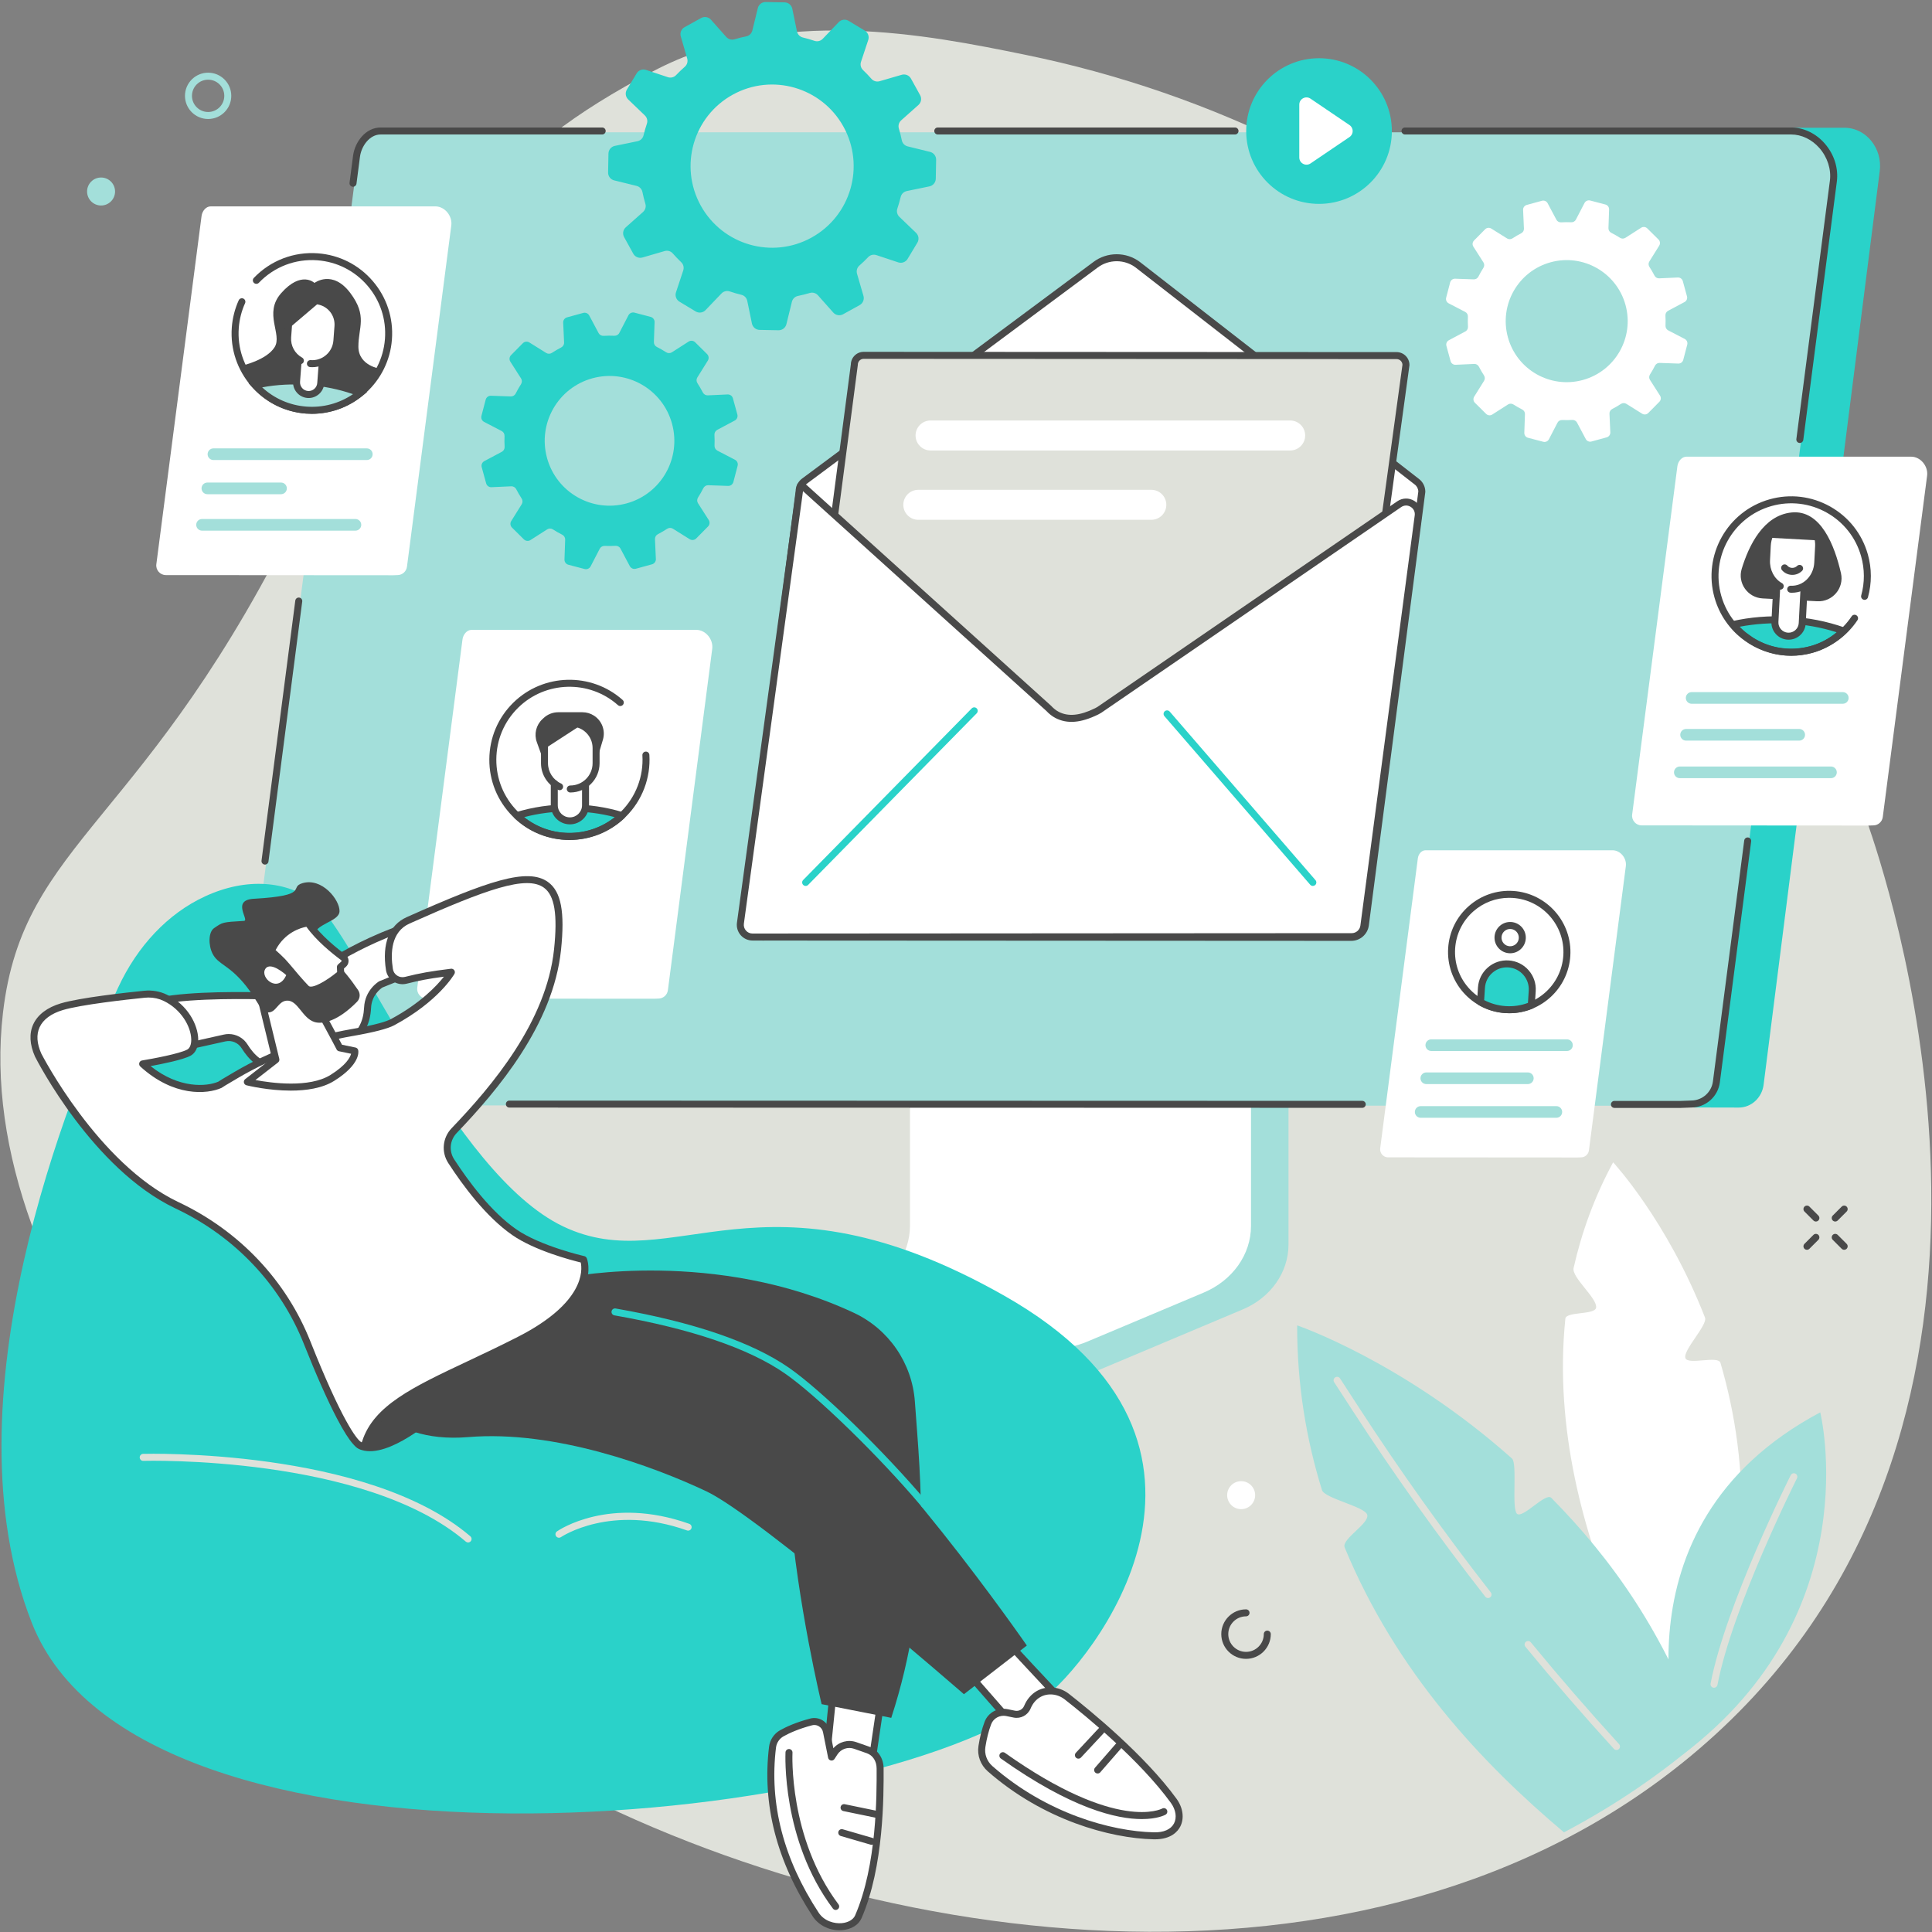 <?xml version="1.0" encoding="UTF-8"?>
<svg width="829px" height="829px" viewBox="0 0 829 829" version="1.1" xmlns="http://www.w3.org/2000/svg" xmlns:xlink="http://www.w3.org/1999/xlink">
    <rect x="0" y="0" width="829" height="829" fill="#808080" stroke="none"/>
    <title>Group 2</title>
    <g id="Page-1" stroke="none" stroke-width="1" fill="none" fill-rule="evenodd">
        <g id="BInk_Bus-06_Metaphor-03" transform="translate(-244, -188)">
            <g id="Group-2" transform="translate(244.16, 188.865)">
                <path d="M280,29.743 C334.203,1.126 398.456,14.222 439.524,22.593 C601.397,55.587 742.71,173.339 803.31,358.593 C817.49,401.947 882.11,622.387 725.459,752.505 C586.979,867.535 365.733,837.075 223.359,755.116 C105.407,687.215 -12.759,552.575 1.113,433.707 C9.837,358.96 62.925,353.676 129.395,216.52 C186.927,97.806 213.699,64.746 280,29.743" id="Fill-316" fill="#DFE1DA"></path>
                <path d="M551.191,408.004 L406.229,408.912 C405.29,408.912 404.982,409.785 404.982,410.623 L404.982,533.957 C404.982,545.765 322.618,576.445 321.816,574.885 L321.715,587.937 C321.709,590.367 323.846,592.524 326.569,592.524 L328.381,592.524 C328.393,592.524 328.404,592.524 328.417,592.524 L449.959,592.524 C455.599,592.524 461.17,591.261 466.275,589.124 L533.102,560.985 C545.131,555.92 552.719,545.041 552.719,533.174 L552.719,409.715 C552.719,408.876 552.131,408.004 551.191,408.004" id="Fill-317" fill="#A3DFDA"></path>
                <path d="M390.301,401.729 L390.301,525.089 C390.301,537.249 382.475,548.33 370.179,553.578 L325.099,572.82 C322.154,574.076 323.158,578.022 326.422,578.022 L450.281,578.022 C455.851,578.022 461.352,576.922 466.389,574.802 L516.336,553.773 C528.724,548.557 536.628,537.432 536.628,525.212 L536.628,401.729 C536.628,401.223 536.169,400.814 535.603,400.814 L391.326,400.814 C390.76,400.814 390.301,401.223 390.301,401.729" id="Fill-318" fill="#FFFFFF"></path>
                <path d="M120.267,473.004 L716.328,473.312 L726.677,474.335 L745.921,474.377 C751.39,474.377 755.88,470.077 756.58,464.605 L806.42,72.498 C807.63,62.959 800.72,53.949 791.18,53.949 L730.135,54.005 L717.708,60.017 L496.051,61.404 L488.022,60.458 L173.525,59.155 L120.267,473.004" id="Fill-319" fill="#2AD2C9"></path>
                <path d="M768.95,55.905 C779.7,55.905 788.44,66.73 787.06,77.419 L736.869,463.919 C736.169,469.354 731.553,473.423 726.087,473.423 L721.383,473.602 L112.932,473.423 C106.377,473.423 101.312,467.648 102.151,461.13 L153.359,66.766 C154.059,61.331 158.237,55.905 163.703,55.905 L768.95,55.905" id="Fill-320" fill="#A3DFDA"></path>
                <path d="M584.366,474.497 L584.366,474.497 L218.403,474.389 C217.575,474.389 216.903,473.717 216.903,472.889 C216.903,472.06 217.575,471.389 218.403,471.389 C218.403,471.389 218.403,471.389 218.404,471.389 L584.367,471.497 C585.195,471.497 585.866,472.169 585.866,472.997 C585.866,473.826 585.194,474.497 584.366,474.497" id="Fill-321" fill="#494949"></path>
                <path d="M720.897,474.535 L692.572,474.529 C691.744,474.529 691.072,473.857 691.072,473.029 C691.072,472.199 691.744,471.529 692.572,471.529 L692.573,471.529 L720.84,471.536 L725.487,471.359 C730.241,471.358 734.236,467.834 734.838,463.162 L748.265,359.779 C748.371,358.957 749.122,358.372 749.945,358.485 C750.767,358.591 751.346,359.344 751.239,360.165 L737.813,463.547 C737.02,469.709 731.745,474.358 725.545,474.358 L720.897,474.535" id="Fill-322" fill="#494949"></path>
                <path d="M772.13,189.213 C772.06,189.213 772,189.209 771.93,189.2 C771.11,189.094 770.53,188.341 770.64,187.52 L785.03,76.66 C785.66,71.812 783.97,66.569 780.51,62.637 C777.27,58.952 772.86,56.839 768.41,56.839 L602.709,56.839 C601.88,56.839 601.209,56.167 601.209,55.339 C601.209,54.511 601.88,53.839 602.709,53.839 L768.41,53.839 C773.72,53.839 778.95,56.323 782.76,60.656 C786.84,65.293 788.75,71.267 788.01,77.045 L773.61,187.906 C773.51,188.662 772.87,189.213 772.13,189.213" id="Fill-323" fill="#494949"></path>
                <path d="M529.771,56.839 L402.23,56.839 C401.401,56.839 400.73,56.167 400.73,55.339 C400.73,54.511 401.401,53.839 402.23,53.839 L529.771,53.839 C530.6,53.839 531.271,54.511 531.271,55.339 C531.271,56.167 530.6,56.839 529.771,56.839" id="Fill-324" fill="#494949"></path>
                <path d="M151.316,79.271 C151.251,79.271 151.186,79.267 151.12,79.258 C150.299,79.152 149.719,78.399 149.826,77.577 L151.329,66.007 C152.098,60.027 156.735,53.839 163.16,53.839 L258.23,53.839 C259.059,53.839 259.73,54.511 259.73,55.339 C259.73,56.167 259.059,56.839 258.23,56.839 L163.16,56.839 C158.449,56.839 154.895,61.798 154.304,66.392 L152.801,77.964 C152.703,78.72 152.058,79.271 151.316,79.271" id="Fill-325" fill="#494949"></path>
                <path d="M113.549,370.12 C113.485,370.12 113.42,370.116 113.354,370.108 C112.532,370.001 111.953,369.248 112.06,368.427 L126.549,256.84 C126.655,256.019 127.404,255.434 128.23,255.546 C129.051,255.653 129.631,256.406 129.524,257.227 L115.034,368.814 C114.936,369.57 114.291,370.12 113.549,370.12" id="Fill-326" fill="#494949"></path>
                <path d="M186.624,87.687 C190.697,87.687 194.009,91.789 193.488,95.84 L174.467,242.3 C174.202,244.359 172.453,245.901 170.382,245.901 L168.599,245.969 L71.01,245.901 C68.526,245.901 66.607,243.713 66.924,241.242 L86.329,91.803 C86.594,89.743 88.178,87.687 90.249,87.687 L186.624,87.687" id="Fill-327" fill="#FFFFFF"></path>
                <path d="M157.235,196.532 L91.425,196.532 C90.044,196.532 88.925,195.413 88.925,194.032 C88.925,192.652 90.044,191.532 91.425,191.532 L157.235,191.532 C158.616,191.532 159.735,192.652 159.735,194.032 C159.735,195.413 158.616,196.532 157.235,196.532" id="Fill-328" fill="#A3DFDA"></path>
                <path d="M120.421,211.193 L88.819,211.193 C87.438,211.193 86.319,210.073 86.319,208.693 C86.319,207.312 87.438,206.193 88.819,206.193 L120.421,206.193 C121.801,206.193 122.921,207.312 122.921,208.693 C122.921,210.073 121.801,211.193 120.421,211.193" id="Fill-329" fill="#A3DFDA"></path>
                <path d="M152.348,226.83 L86.538,226.83 C85.157,226.83 84.038,225.711 84.038,224.33 C84.038,222.949 85.157,221.83 86.538,221.83 L152.348,221.83 C153.729,221.83 154.848,222.949 154.848,224.33 C154.848,225.711 153.729,226.83 152.348,226.83" id="Fill-330" fill="#A3DFDA"></path>
                <path d="M100.8,139.747 C102.163,121.585 117.978,107.965 136.126,109.326 C154.274,110.688 167.88,126.515 166.517,144.677 C165.154,162.841 149.339,176.46 131.192,175.098 C113.044,173.737 99.438,157.91 100.8,139.747" id="Fill-331" fill="#FFFFFF"></path>
                <path d="M133.679,176.693 C132.818,176.693 131.953,176.66 131.08,176.595 C112.137,175.173 97.882,158.593 99.304,139.635 C99.609,135.581 100.605,131.665 102.265,127.994 C102.606,127.24 103.493,126.907 104.25,127.245 C105.005,127.587 105.34,128.476 104.998,129.231 C103.483,132.581 102.574,136.157 102.296,139.86 C100.998,157.167 114.011,172.305 131.304,173.603 C148.595,174.898 163.723,161.873 165.022,144.566 C165.651,136.181 162.98,128.053 157.501,121.679 C152.022,115.307 144.391,111.45 136.014,110.823 C126.597,110.114 117.456,113.63 110.923,120.464 C110.349,121.066 109.4,121.085 108.801,120.512 C108.203,119.94 108.181,118.99 108.754,118.392 C115.91,110.906 125.931,107.06 136.238,107.83 C145.415,108.519 153.774,112.742 159.776,119.724 C165.777,126.704 168.702,135.607 168.013,144.79 C166.656,162.874 151.514,176.691 133.679,176.693" id="Fill-332" fill="#494949"></path>
                <path d="M109.324,164.437 C114.791,170.436 122.463,174.444 131.192,175.098 C139.921,175.754 148.105,172.935 154.405,167.82 C147.757,165.198 140.198,163.438 132.112,162.832 C124.026,162.225 116.289,162.838 109.324,164.437" id="Fill-333" fill="#A3DFDA"></path>
                <path d="M131.891,168.405 L131.891,168.405 C129.027,168.19 126.879,165.691 127.093,162.825 L129.079,136.357 L139.451,137.135 L137.466,163.603 C137.251,166.469 134.755,168.619 131.891,168.405" id="Fill-334" fill="#FFFFFF"></path>
                <path d="M153.622,147.91 C153.587,139.639 157.595,134.78 150.17,124.882 C142.482,114.633 134.781,120.541 134.781,120.541 C134.781,120.541 129.142,115.092 120.465,124.949 C112.805,133.65 121.109,142.584 117.678,148.1 C114.249,153.617 103.843,155.986 103.843,155.986 C103.843,155.986 106.614,162.756 110.441,165.93 L153.34,169.148 C153.34,169.148 162.931,160.156 163.136,157.416 C163.136,157.416 153.657,156.18 153.622,147.91" id="Fill-335" fill="#494949"></path>
                <path d="M109.324,164.437 C114.791,170.436 122.463,174.444 131.192,175.098 C139.921,175.754 148.105,172.935 154.405,167.82 C147.757,165.198 140.198,163.438 132.112,162.832 C124.026,162.225 116.289,162.838 109.324,164.437" id="Fill-336" fill="#A3DFDA"></path>
                <path d="M112.332,165.342 C117.534,170.158 124.177,173.068 131.304,173.603 C138.432,174.139 145.435,172.252 151.297,168.265 C145.261,166.159 138.782,164.836 132,164.327 C125.219,163.819 118.616,164.159 112.332,165.342 Z M133.679,176.692 C132.815,176.692 131.949,176.659 131.08,176.595 C122.285,175.935 114.166,171.976 108.215,165.448 L106.486,163.55 L108.988,162.976 C116.357,161.283 124.175,160.73 132.224,161.335 C140.277,161.941 147.924,163.653 154.956,166.424 L157.344,167.365 L155.351,168.984 C149.173,174.001 141.56,176.692 133.679,176.692 L133.679,176.692 Z" id="Fill-337" fill="#494949"></path>
                <path d="M135.417,128.172 L135.056,128.144 L123.704,137.971 L123.268,143.795 C122.976,147.683 124.822,151.232 127.808,153.303 L127.093,162.825 C126.879,165.691 129.027,168.19 131.891,168.405 C134.755,168.619 137.251,166.469 137.466,163.603 L138.167,154.26 C141.593,152.717 144.09,149.393 144.391,145.38 L144.859,139.154 C145.282,133.511 141.054,128.594 135.417,128.172" id="Fill-338" fill="#FFFFFF"></path>
                <path d="M132.284,169.919 C132.116,169.919 131.948,169.913 131.778,169.901 C128.094,169.624 125.321,166.4 125.598,162.712 L126.291,153.481 C126.353,152.655 127.071,152.038 127.899,152.097 C128.725,152.159 129.344,152.879 129.282,153.705 L128.589,162.937 C128.437,164.974 129.968,166.756 132.003,166.908 C134.03,167.056 135.817,165.528 135.97,163.49 L136.651,154.418 C136.713,153.592 137.432,152.97 138.259,153.034 C139.085,153.097 139.704,153.817 139.642,154.643 L138.962,163.715 C138.697,167.232 135.753,169.919 132.284,169.919" id="Fill-339" fill="#494949"></path>
                <path d="M133.837,156.689 C133.534,156.689 133.231,156.677 132.924,156.655 C132.098,156.592 131.479,155.872 131.541,155.046 C131.603,154.22 132.32,153.605 133.149,153.662 C138.144,154.047 142.52,150.272 142.896,145.268 L143.363,139.041 C143.709,134.43 140.443,130.381 135.898,129.732 L125.14,138.887 L124.763,143.907 C124.497,147.456 126.34,150.857 129.458,152.571 C130.184,152.97 130.449,153.881 130.05,154.608 C129.651,155.333 128.739,155.599 128.013,155.199 C123.867,152.921 121.418,148.401 121.772,143.683 L122.195,138.038 C122.225,137.639 122.414,137.268 122.719,137.008 L134.444,127.029 C134.746,126.772 135.136,126.643 135.532,126.676 C135.704,126.689 135.875,126.705 136.044,126.726 C142.298,127.471 146.826,132.979 146.354,139.266 L145.887,145.492 C145.411,151.839 140.096,156.688 133.837,156.689" id="Fill-340" fill="#494949"></path>
                <path d="M298.584,269.4 C302.657,269.4 305.969,273.503 305.448,277.553 L286.427,424.012 C286.162,426.072 284.413,427.614 282.342,427.614 L280.559,427.682 L182.97,427.614 C180.486,427.614 178.567,425.426 178.885,422.955 L198.289,273.516 C198.554,271.456 200.138,269.4 202.209,269.4 L298.584,269.4" id="Fill-341" fill="#FFFFFF"></path>
                <path d="M211.963,325.317 C211.963,307.254 226.594,292.611 244.643,292.611 C262.691,292.611 277.321,307.254 277.321,325.317 C277.321,343.381 262.691,358.023 244.643,358.023 C226.594,358.023 211.963,343.381 211.963,325.317" id="Fill-342" fill="#FFFFFF"></path>
                <path d="M221.637,349.098 C227.524,354.653 235.454,358.064 244.186,358.064 C252.918,358.064 260.849,354.653 266.735,349.098 C259.925,346.989 252.275,345.803 244.186,345.803 C236.097,345.803 228.446,346.989 221.637,349.098" id="Fill-343" fill="#2AD2C9"></path>
                <path d="M224.707,349.776 C230.239,354.171 237.06,356.565 244.186,356.565 C251.312,356.565 258.133,354.171 263.665,349.776 C257.505,348.134 250.965,347.303 244.186,347.303 C237.406,347.303 230.867,348.134 224.707,349.776 Z M244.186,359.565 C235.388,359.565 227.014,356.236 220.608,350.19 C220.22,349.823 220.056,349.28 220.176,348.76 C220.297,348.24 220.684,347.823 221.194,347.666 C228.397,345.435 236.133,344.303 244.186,344.303 C252.238,344.303 259.974,345.435 267.179,347.666 C267.688,347.823 268.076,348.24 268.196,348.76 C268.317,349.28 268.152,349.823 267.764,350.19 C261.358,356.236 252.985,359.565 244.186,359.565 L244.186,359.565 Z" id="Fill-344" fill="#494949"></path>
                <path d="M254.718,306.209 C253.237,305.254 251.513,304.747 249.751,304.747 L239.379,304.747 C237.064,304.747 234.834,305.623 233.136,307.199 L232.568,307.727 C229.873,310.229 228.933,314.099 230.18,317.56 L233.59,327.024 L255.456,326.886 L258.542,316.545 C259.709,312.632 258.151,308.419 254.718,306.209" id="Fill-345" fill="#494949"></path>
                <path d="M249.311,310.336 C249.264,310.314 249.169,310.273 249.169,310.273 L233.475,320.466 L233.475,326.613 C233.475,330.131 235.12,333.26 237.677,335.287 L237.677,344.654 C237.677,348.357 240.678,351.359 244.382,351.359 C248.085,351.359 251.087,348.357 251.087,344.654 L251.087,335.529 C253.828,333.514 255.614,330.277 255.614,326.613 L255.614,320.093 C255.614,315.751 253.028,312.013 249.311,310.336" id="Fill-346" fill="#FFFFFF"></path>
                <path d="M244.545,339.183 C243.716,339.183 243.045,338.511 243.045,337.683 C243.045,336.855 243.716,336.183 244.545,336.183 C249.821,336.183 254.114,331.89 254.114,326.614 L254.114,320.093 C254.114,315.021 249.987,310.894 244.915,310.894 L234.975,310.894 L234.975,326.614 C234.975,330.357 237.177,333.778 240.585,335.328 C241.339,335.671 241.672,336.561 241.328,337.315 C240.985,338.069 240.095,338.403 239.341,338.059 C234.867,336.022 231.975,331.53 231.975,326.614 L231.975,309.394 C231.975,308.566 232.647,307.894 233.475,307.894 L244.915,307.894 C251.642,307.894 257.114,313.366 257.114,320.093 L257.114,326.614 C257.114,333.544 251.476,339.183 244.545,339.183" id="Fill-347" fill="#494949"></path>
                <path d="M244.178,359.524 C235.297,359.524 226.422,356.114 219.707,349.307 C213.26,342.771 209.743,334.115 209.806,324.935 C209.868,315.754 213.502,307.148 220.038,300.699 C232.89,288.022 253.515,287.477 266.993,299.463 C267.612,300.014 267.668,300.962 267.117,301.581 C266.567,302.199 265.619,302.254 264.999,301.705 C252.7,290.766 233.876,291.263 222.145,302.835 C216.179,308.72 212.862,316.575 212.806,324.955 C212.749,333.334 215.958,341.235 221.843,347.199 C233.99,359.513 253.893,359.651 266.207,347.501 C272.662,341.134 276.045,332.285 275.486,323.226 C275.435,322.4 276.065,321.688 276.891,321.637 C277.715,321.582 278.43,322.215 278.481,323.042 C279.092,332.966 275.387,342.66 268.314,349.637 C261.629,356.232 252.9,359.523 244.178,359.524" id="Fill-348" fill="#494949"></path>
                <path d="M244.382,352.859 C239.858,352.859 236.177,349.178 236.177,344.655 L236.177,335.287 C236.177,334.459 236.848,333.787 237.677,333.787 C238.506,333.787 239.177,334.459 239.177,335.287 L239.177,344.655 C239.177,347.524 241.512,349.859 244.382,349.859 C247.252,349.859 249.587,347.524 249.587,344.655 L249.587,335.763 C249.587,334.935 250.258,334.263 251.087,334.263 C251.916,334.263 252.587,334.935 252.587,335.763 L252.587,344.655 C252.587,349.178 248.906,352.859 244.382,352.859" id="Fill-349" fill="#494949"></path>
                <path d="M691.756,363.977 C695.149,363.977 697.907,367.393 697.473,370.766 L681.631,492.743 C681.411,494.458 679.954,495.742 678.229,495.742 L676.744,495.799 L595.469,495.742 C593.4,495.742 591.802,493.92 592.067,491.863 L608.227,367.405 C608.448,365.689 609.767,363.977 611.492,363.977 L691.756,363.977" id="Fill-350" fill="#FFFFFF"></path>
                <path d="M622.727,406.051 C623.603,392.405 635.375,382.052 649.022,382.927 C662.668,383.802 673.021,395.575 672.146,409.221 C671.27,422.868 659.498,433.221 645.851,432.345 C632.204,431.47 621.851,419.698 622.727,406.051" id="Fill-351" fill="#FFFFFF"></path>
                <path d="M647.403,384.375 C641.751,384.375 636.358,386.404 632.076,390.169 C627.41,394.273 624.622,399.947 624.224,406.147 C623.826,412.347 625.866,418.331 629.969,422.997 C634.072,427.662 639.747,430.451 645.947,430.849 C658.75,431.672 669.828,421.925 670.649,409.126 C671.47,396.326 661.725,385.245 648.925,384.424 C648.417,384.391 647.908,384.375 647.403,384.375 Z M647.453,433.898 C646.889,433.898 646.324,433.879 645.754,433.843 C631.304,432.915 620.303,420.405 621.23,405.955 C621.679,398.955 624.827,392.549 630.095,387.916 C635.362,383.285 642.12,380.981 649.118,381.43 C663.568,382.358 674.569,394.868 673.643,409.318 C672.752,423.198 661.172,433.897 647.453,433.898 L647.453,433.898 Z" id="Fill-352" fill="#494949"></path>
                <path d="M642.63,401.125 C642.815,398.252 645.294,396.073 648.166,396.257 C651.039,396.441 653.219,398.92 653.035,401.793 C652.85,404.666 650.372,406.845 647.499,406.661 C644.626,406.476 642.446,403.998 642.63,401.125" id="Fill-353" fill="#FFFFFF"></path>
                <path d="M644.128,401.221 C644.064,402.211 644.39,403.166 645.045,403.91 C645.699,404.656 646.605,405.1 647.594,405.163 C649.641,405.281 651.406,403.739 651.538,401.697 C651.669,399.654 650.113,397.885 648.07,397.754 C647.083,397.683 646.126,398.016 645.381,398.671 C644.636,399.325 644.191,400.232 644.128,401.221 Z M647.842,408.171 C647.696,408.171 647.549,408.167 647.402,408.157 C645.614,408.043 643.976,407.239 642.792,405.892 C641.608,404.545 641.019,402.819 641.133,401.03 C641.249,399.239 642.053,397.602 643.4,396.418 C644.746,395.234 646.482,394.643 648.262,394.76 C651.956,394.997 654.768,398.196 654.532,401.888 C654.417,403.678 653.612,405.316 652.265,406.499 C651.029,407.586 649.473,408.171 647.842,408.171 L647.842,408.171 Z" id="Fill-354" fill="#494949"></path>
                <path d="M647.108,412.745 L647.108,412.745 C641.093,412.359 635.904,416.922 635.518,422.937 L635.122,429.118 C638.304,430.946 641.941,432.095 645.851,432.346 C649.76,432.596 653.515,431.922 656.905,430.516 L657.301,424.335 C657.688,418.32 653.124,413.131 647.108,412.745" id="Fill-355" fill="#2AD2C9"></path>
                <path d="M636.68,428.263 C639.559,429.77 642.672,430.639 645.947,430.849 C649.222,431.063 652.421,430.595 655.469,429.468 L655.804,424.239 C655.965,421.73 655.14,419.308 653.479,417.42 C651.818,415.531 649.522,414.404 647.012,414.242 C644.5,414.074 642.081,414.906 640.193,416.567 C638.305,418.228 637.176,420.524 637.015,423.032 L636.68,428.263 Z M647.479,433.899 C646.906,433.899 646.332,433.88 645.755,433.843 C641.708,433.583 637.879,432.431 634.375,430.419 C633.879,430.135 633.588,429.593 633.625,429.023 L634.021,422.841 C634.233,419.531 635.722,416.504 638.212,414.314 C640.702,412.124 643.902,411.034 647.205,411.248 C650.514,411.46 653.542,412.948 655.732,415.439 C657.921,417.928 659.011,421.122 658.798,424.431 L658.402,430.612 C658.365,431.182 658.007,431.683 657.48,431.902 C654.279,433.229 650.922,433.899 647.479,433.899 L647.479,433.899 Z" id="Fill-356" fill="#494949"></path>
                <path d="M672.202,450.107 L613.993,450.107 C612.612,450.107 611.493,448.988 611.493,447.607 C611.493,446.226 612.612,445.107 613.993,445.107 L672.202,445.107 C673.583,445.107 674.702,446.226 674.702,447.607 C674.702,448.988 673.583,450.107 672.202,450.107" id="Fill-357" fill="#A3DFDA"></path>
                <path d="M655.418,464.301 L611.851,464.301 C610.47,464.301 609.351,463.182 609.351,461.801 C609.351,460.42 610.47,459.301 611.851,459.301 L655.418,459.301 C656.799,459.301 657.918,460.42 657.918,461.801 C657.918,463.182 656.799,464.301 655.418,464.301" id="Fill-358" fill="#A3DFDA"></path>
                <path d="M667.649,478.764 L609.44,478.764 C608.059,478.764 606.94,477.645 606.94,476.264 C606.94,474.883 608.059,473.764 609.44,473.764 L667.649,473.764 C669.03,473.764 670.149,474.883 670.149,476.264 C670.149,477.645 669.03,478.764 667.649,478.764" id="Fill-359" fill="#A3DFDA"></path>
                <path d="M819.88,195.088 C823.95,195.088 827.27,199.19 826.74,203.24 L807.72,349.7 C807.46,351.76 805.71,353.302 803.64,353.302 L801.85,353.369 L704.266,353.302 C701.781,353.302 699.862,351.113 700.18,348.643 L719.585,199.203 C719.85,197.144 721.434,195.088 723.505,195.088 L819.88,195.088" id="Fill-360" fill="#FFFFFF"></path>
                <path d="M790.56,301.111 L725.709,301.111 C724.328,301.111 723.209,299.991 723.209,298.611 C723.209,297.23 724.328,296.111 725.709,296.111 L790.56,296.111 C791.94,296.111 793.06,297.23 793.06,298.611 C793.06,299.991 791.94,301.111 790.56,301.111" id="Fill-361" fill="#A3DFDA"></path>
                <path d="M771.86,316.926 L723.322,316.926 C721.941,316.926 720.822,315.807 720.822,314.426 C720.822,313.045 721.941,311.926 723.322,311.926 L771.86,311.926 C773.24,311.926 774.36,313.045 774.36,314.426 C774.36,315.807 773.24,316.926 771.86,316.926" id="Fill-362" fill="#A3DFDA"></path>
                <path d="M785.49,333.038 L720.636,333.038 C719.255,333.038 718.136,331.919 718.136,330.538 C718.136,329.157 719.255,328.038 720.636,328.038 L785.49,328.038 C786.87,328.038 787.99,329.157 787.99,330.538 C787.99,331.919 786.87,333.038 785.49,333.038" id="Fill-363" fill="#A3DFDA"></path>
                <path d="M753.514,217.502 C740.155,224.478 732.942,240.012 737.021,255.169 C738.875,262.058 742.79,267.838 747.919,272.037 C748.058,272.151 748.201,272.26 748.347,272.364 L751.056,274.319 C758.57,279.121 768.01,280.865 777.3,278.365 C794.83,273.648 805.57,253.699 800.5,238.087 C796.53,225.9 791.65,221.194 782.43,216.654 C768.33,209.721 753.514,217.502 753.514,217.502" id="Fill-364" fill="#FFFFFF"></path>
                <path d="M767.13,265.2 C758.76,264.765 750.742,265.48 743.446,267.129 C744.804,268.767 746.31,270.262 747.94,271.596 C748.078,271.71 748.221,271.819 748.367,271.924 L751.077,273.878 C758.59,278.68 767.59,280.405 776.88,277.904 C782.26,276.457 786.99,273.571 790.83,269.821 C783.54,267.271 775.81,265.651 767.13,265.2" id="Fill-365" fill="#2AD2C9"></path>
                <path d="M746.304,268.065 C747.122,268.904 747.986,269.697 748.89,270.437 C749.004,270.53 749.124,270.62 749.246,270.708 L751.954,272.661 C759.42,277.43 767.93,278.757 776.49,276.455 C780.6,275.349 784.51,273.284 787.92,270.432 C781.18,268.301 774.33,267.076 767.05,266.698 C759.92,266.327 752.958,266.788 746.304,268.065 Z M768.45,280.529 C762.09,280.529 755.85,278.704 750.269,275.142 L747.49,273.141 C747.319,273.017 747.152,272.891 746.991,272.759 C745.282,271.36 743.702,269.788 742.292,268.086 C741.959,267.685 741.858,267.139 742.026,266.646 C742.194,266.152 742.607,265.781 743.116,265.666 C750.791,263.931 758.9,263.273 767.21,263.702 C775.65,264.141 783.54,265.679 791.33,268.405 C791.82,268.576 792.18,268.989 792.3,269.495 C792.41,270.002 792.25,270.531 791.88,270.894 C787.69,274.981 782.64,277.906 777.27,279.352 C774.34,280.139 771.38,280.529 768.45,280.529 L768.45,280.529 Z" id="Fill-366" fill="#494949"></path>
                <path d="M789.78,245.089 C787.09,233.304 781.14,217.739 768.57,219.032 C756.5,220.272 750.253,233.154 747.187,243.218 C745.322,249.343 749.768,255.58 756.16,255.912 L779.61,257.13 C786.15,257.469 791.23,251.473 789.78,245.089" id="Fill-367" fill="#494949"></path>
                <path d="M780.07,231.095 C780.07,231.067 780.06,231.011 780.06,231.011 L758.78,229.855 C758.78,229.855 758.76,229.888 758.76,229.905 C758.43,230.953 758.23,232.065 758.17,233.222 L757.84,239.453 C757.62,243.625 759.41,247.396 762.28,249.684 L761.44,265.951 C761.27,269.188 763.76,271.948 766.99,272.116 C770.23,272.284 772.99,269.796 773.16,266.56 L773.99,250.532 C777.28,248.605 779.6,244.925 779.82,240.594 L780.19,233.565 C780.23,232.722 780.19,231.895 780.07,231.095" id="Fill-368" fill="#FFFFFF"></path>
                <path d="M767.31,273.623 C767.18,273.623 767.05,273.62 766.92,273.614 C762.86,273.403 759.73,269.931 759.94,265.873 L760.76,250.089 C760.8,249.262 761.52,248.632 762.34,248.669 C763.16,248.712 763.8,249.418 763.76,250.245 L762.94,266.03 C762.81,268.435 764.67,270.492 767.07,270.617 C768.24,270.677 769.36,270.281 770.22,269.5 C771.09,268.719 771.6,267.648 771.66,266.482 L772.48,250.637 C772.53,249.81 773.24,249.178 774.06,249.217 C774.89,249.26 775.52,249.965 775.48,250.793 L774.66,266.638 C774.55,268.603 773.69,270.411 772.23,271.729 C770.87,272.958 769.13,273.623 767.31,273.623" id="Fill-369" fill="#494949"></path>
                <path d="M768.91,245.812 C768.82,245.812 768.72,245.81 768.63,245.805 C767.02,245.732 765.5,244.994 764.47,243.782 C763.93,243.153 764,242.205 764.63,241.668 C765.26,241.131 766.21,241.206 766.75,241.835 C767.25,242.417 767.98,242.773 768.77,242.809 C769.6,242.836 770.37,242.542 770.98,241.953 C771.57,241.375 772.52,241.387 773.1,241.981 C773.68,242.573 773.67,243.524 773.07,244.102 C771.94,245.21 770.47,245.812 768.91,245.812" id="Fill-370" fill="#494949"></path>
                <path d="M768.75,253.472 C768.55,253.472 768.34,253.467 768.13,253.456 C767.31,253.413 766.67,252.707 766.71,251.88 C766.76,251.053 767.46,250.422 768.29,250.46 C770.8,250.588 773.23,249.644 775.12,247.794 C777.04,245.912 778.18,243.327 778.32,240.517 L778.69,233.488 C778.98,227.953 775.12,223.239 770.09,222.977 C767.47,222.829 764.96,223.824 762.99,225.746 C761,227.7 759.81,230.383 759.66,233.3 L759.34,239.531 C759.13,243.633 761.13,247.486 764.45,249.347 C765.17,249.752 765.43,250.666 765.03,251.389 C764.62,252.113 763.71,252.367 762.98,251.964 C758.68,249.549 756.07,244.608 756.34,239.375 L756.67,233.144 C756.86,229.473 758.36,226.084 760.9,223.602 C763.46,221.087 766.77,219.802 770.24,219.981 C776.92,220.327 782.06,226.457 781.69,233.644 L781.32,240.673 C781.13,244.238 779.68,247.528 777.21,249.939 C774.87,252.231 771.89,253.472 768.75,253.472" id="Fill-371" fill="#494949"></path>
                <path d="M768.43,280.475 C753.514,280.475 739.772,270.625 735.523,255.58 C730.4,237.443 740.99,218.519 759.13,213.397 C767.91,210.915 777.14,212.004 785.11,216.462 C793.08,220.921 798.83,228.215 801.31,237.002 C803.02,243.04 803.03,249.411 801.36,255.425 C801.14,256.223 800.31,256.688 799.51,256.468 C798.71,256.245 798.25,255.418 798.47,254.62 C800,249.137 799.98,243.326 798.42,237.817 C796.16,229.802 790.91,223.148 783.64,219.08 C776.38,215.014 767.96,214.022 759.94,216.283 C743.397,220.956 733.737,238.219 738.41,254.766 C743.083,271.311 760.34,280.968 776.89,276.298 C784.04,274.279 790.25,269.764 794.36,263.587 C794.82,262.896 795.75,262.709 796.44,263.17 C797.13,263.629 797.32,264.56 796.86,265.249 C792.35,272.022 785.55,276.971 777.71,279.185 C774.61,280.059 771.49,280.475 768.43,280.475" id="Fill-372" fill="#494949"></path>
                <path d="M268.727,215.128 C253.915,219.187 238.619,210.461 234.563,195.638 C230.507,180.815 239.227,165.509 254.04,161.45 C268.852,157.391 284.148,166.117 288.203,180.94 C292.259,195.763 283.539,211.07 268.727,215.128 Z M316.23,176.994 L314.329,170.05 C314.051,169.031 313.104,168.343 312.049,168.39 L303.538,168.778 C302.644,168.818 301.823,168.321 301.414,167.525 C300.707,166.153 299.936,164.826 299.103,163.551 C298.615,162.804 298.584,161.848 299.056,161.091 L303.565,153.864 C304.124,152.968 303.987,151.806 303.238,151.065 L298.124,146.002 C297.373,145.26 296.208,145.136 295.319,145.705 L288.136,150.302 C287.383,150.783 286.426,150.764 285.673,150.282 C284.385,149.458 283.055,148.699 281.69,148.01 C280.893,147.607 280.388,146.794 280.419,145.902 L280.713,137.37 C280.75,136.316 280.05,135.377 279.03,135.109 L272.073,133.284 C271.052,133.016 269.982,133.492 269.496,134.429 L265.579,141.991 C265.169,142.784 264.33,143.245 263.438,143.205 C261.918,143.138 260.385,143.15 258.846,143.24 C257.953,143.292 257.107,142.84 256.687,142.05 L252.683,134.522 C252.187,133.59 251.112,133.126 250.094,133.405 L243.157,135.305 C242.139,135.584 241.451,136.531 241.498,137.585 L241.885,146.107 C241.926,147 241.428,147.82 240.634,148.23 C239.263,148.937 237.939,149.709 236.665,150.542 C235.917,151.031 234.96,151.061 234.203,150.588 L226.985,146.079 C226.089,145.519 224.926,145.656 224.183,146.406 L219.125,151.525 C218.383,152.275 218.26,153.438 218.828,154.327 L223.424,161.519 C223.905,162.271 223.885,163.227 223.405,163.979 C222.581,165.27 221.822,166.601 221.132,167.968 C220.73,168.765 219.917,169.27 219.024,169.239 L210.503,168.946 C209.448,168.909 208.508,169.609 208.241,170.629 L206.417,177.594 C206.15,178.615 206.625,179.684 207.561,180.17 L215.118,184.09 C215.911,184.501 216.371,185.339 216.332,186.231 C216.264,187.754 216.276,189.288 216.366,190.83 C216.419,191.723 215.966,192.568 215.177,192.989 L207.653,196.996 C206.722,197.492 206.258,198.567 206.537,199.584 L208.437,206.529 C208.715,207.547 209.662,208.236 210.717,208.188 L219.229,207.801 C220.123,207.76 220.943,208.258 221.353,209.053 C222.06,210.426 222.831,211.752 223.664,213.028 C224.152,213.775 224.182,214.73 223.71,215.487 L219.201,222.715 C218.643,223.61 218.779,224.772 219.528,225.514 L224.643,230.576 C225.393,231.319 226.558,231.443 227.447,230.873 L234.631,226.277 C235.382,225.795 236.34,225.815 237.093,226.296 C238.382,227.12 239.712,227.879 241.077,228.569 C241.874,228.971 242.378,229.785 242.347,230.677 L242.053,239.208 C242.017,240.263 242.716,241.201 243.736,241.469 L250.694,243.294 C251.715,243.562 252.785,243.086 253.27,242.149 L257.187,234.588 C257.598,233.794 258.437,233.333 259.329,233.373 C260.849,233.44 262.381,233.428 263.92,233.339 C264.813,233.286 265.659,233.739 266.079,234.529 L270.084,242.057 C270.579,242.989 271.655,243.453 272.673,243.174 L279.61,241.273 C280.627,240.994 281.316,240.048 281.268,238.994 L280.881,230.472 C280.84,229.579 281.337,228.759 282.132,228.348 C283.503,227.641 284.828,226.87 286.102,226.037 C286.849,225.548 287.806,225.517 288.564,225.99 L295.782,230.5 C296.677,231.059 297.841,230.923 298.583,230.172 L303.642,225.054 C304.383,224.304 304.506,223.14 303.939,222.252 L299.342,215.059 C298.861,214.308 298.881,213.351 299.361,212.599 C300.186,211.309 300.944,209.977 301.634,208.61 C302.036,207.813 302.85,207.308 303.742,207.339 L312.264,207.633 C313.319,207.669 314.258,206.97 314.525,205.949 L316.35,198.984 C316.617,197.963 316.142,196.894 315.206,196.408 L307.648,192.488 C306.856,192.077 306.395,191.239 306.435,190.347 C306.502,188.825 306.49,187.29 306.4,185.748 C306.348,184.856 306.8,184.01 307.589,183.59 L315.113,179.582 C316.045,179.086 316.508,178.012 316.23,176.994 L316.23,176.994 Z" id="Fill-373" fill="#2AD2C9"></path>
                <path d="M679.006,162.19 C665.067,166.01 650.673,157.798 646.857,143.848 C643.04,129.9 651.246,115.495 665.185,111.676 C679.124,107.856 693.518,116.068 697.335,130.017 C701.151,143.966 692.945,158.37 679.006,162.19 Z M723.709,126.303 L721.921,119.768 C721.658,118.81 720.768,118.162 719.775,118.207 L711.765,118.571 C710.924,118.61 710.152,118.141 709.766,117.393 C709.101,116.101 708.376,114.853 707.591,113.653 C707.132,112.949 707.104,112.051 707.548,111.338 L711.791,104.536 C712.317,103.694 712.189,102.601 711.483,101.903 L706.67,97.138 C705.964,96.439 704.868,96.323 704.031,96.859 L697.272,101.185 C696.564,101.638 695.662,101.619 694.954,101.166 C693.741,100.391 692.49,99.677 691.205,99.028 C690.455,98.649 689.981,97.884 690.009,97.044 L690.286,89.015 C690.32,88.023 689.662,87.139 688.702,86.887 L682.155,85.17 C681.194,84.918 680.187,85.366 679.73,86.248 L676.045,93.364 C675.658,94.11 674.869,94.544 674.029,94.507 C672.599,94.443 671.157,94.454 669.708,94.539 C668.868,94.588 668.071,94.162 667.676,93.419 L663.908,86.335 C663.442,85.457 662.429,85.021 661.471,85.283 L654.943,87.072 C653.986,87.334 653.337,88.225 653.383,89.217 L653.747,97.237 C653.785,98.077 653.317,98.849 652.569,99.235 C651.279,99.901 650.033,100.626 648.834,101.41 C648.13,101.87 647.23,101.899 646.517,101.454 L639.725,97.21 C638.882,96.684 637.787,96.812 637.088,97.519 L632.328,102.335 C631.63,103.041 631.514,104.136 632.048,104.972 L636.374,111.741 C636.826,112.448 636.808,113.348 636.356,114.056 C635.58,115.27 634.866,116.523 634.217,117.81 C633.838,118.56 633.073,119.035 632.233,119.006 L624.214,118.729 C623.221,118.695 622.337,119.353 622.086,120.314 L620.369,126.868 C620.118,127.829 620.565,128.835 621.446,129.292 L628.558,132.981 C629.303,133.368 629.736,134.157 629.699,134.996 C629.636,136.429 629.647,137.873 629.732,139.324 C629.781,140.164 629.356,140.96 628.613,141.355 L621.532,145.127 C620.656,145.593 620.22,146.604 620.482,147.562 L622.27,154.097 C622.532,155.055 623.423,155.704 624.416,155.659 L632.426,155.295 C633.267,155.256 634.039,155.725 634.424,156.473 C635.09,157.764 635.816,159.012 636.599,160.213 C637.058,160.916 637.087,161.815 636.643,162.528 L632.4,169.329 C631.875,170.171 632.003,171.265 632.708,171.963 L637.521,176.727 C638.227,177.426 639.323,177.542 640.16,177.007 L646.92,172.681 C647.628,172.228 648.529,172.246 649.237,172.699 C650.45,173.475 651.701,174.189 652.986,174.839 C653.736,175.217 654.211,175.982 654.181,176.822 L653.905,184.85 C653.871,185.843 654.528,186.726 655.489,186.978 L662.036,188.696 C662.997,188.948 664.004,188.5 664.461,187.618 L668.147,180.502 C668.533,179.756 669.322,179.322 670.162,179.359 C671.592,179.423 673.034,179.411 674.483,179.326 C675.323,179.278 676.119,179.703 676.515,180.447 L680.283,187.531 C680.75,188.408 681.761,188.845 682.72,188.582 L689.248,186.794 C690.205,186.531 690.853,185.64 690.808,184.649 L690.444,176.629 C690.406,175.788 690.874,175.017 691.621,174.631 C692.911,173.965 694.158,173.239 695.357,172.455 C696.061,171.995 696.961,171.967 697.674,172.412 L704.466,176.655 C705.309,177.181 706.404,177.053 707.103,176.347 L711.863,171.531 C712.561,170.824 712.677,169.73 712.142,168.893 L707.817,162.125 C707.364,161.418 707.383,160.518 707.835,159.81 C708.611,158.595 709.324,157.343 709.974,156.056 C710.352,155.306 711.118,154.831 711.958,154.86 L719.977,155.136 C720.97,155.171 721.854,154.512 722.105,153.552 L723.822,146.997 C724.073,146.037 723.626,145.031 722.745,144.573 L715.633,140.885 C714.888,140.498 714.454,139.709 714.491,138.869 C714.555,137.437 714.544,135.992 714.459,134.542 C714.41,133.702 714.836,132.906 715.578,132.51 L722.658,128.739 C723.535,128.272 723.971,127.261 723.709,126.303 L723.709,126.303 Z" id="Fill-374" fill="#FFFFFF"></path>
                <path d="M348.072,101.072 C331.159,110.419 309.871,104.275 300.524,87.348 C291.176,70.422 297.309,49.122 314.222,39.775 C331.135,30.427 352.423,36.571 361.77,53.497 C371.118,70.424 364.984,91.723 348.072,101.072 Z M394.651,39.968 L390.722,32.854 C389.949,31.452 388.307,30.775 386.77,31.221 L377.279,33.981 C376.016,34.348 374.643,33.968 373.777,32.976 C372.619,31.65 371.407,30.386 370.146,29.188 C369.195,28.285 368.871,26.906 369.284,25.661 L372.396,16.28 C372.9,14.761 372.285,13.097 370.915,12.271 L363.96,8.075 C362.589,7.248 360.828,7.482 359.72,8.638 L352.875,15.782 C351.966,16.731 350.591,17.088 349.347,16.667 C347.694,16.106 346.017,15.622 344.32,15.216 C343.044,14.91 342.07,13.876 341.806,12.591 L339.808,2.888 C339.486,1.321 338.121,0.186 336.521,0.156 L328.405,-4.26325641e-14 C326.804,-0.03 325.397,1.053 325.015,2.608 L322.663,12.204 C322.35,13.478 321.34,14.474 320.054,14.733 C318.351,15.074 316.654,15.499 314.97,16.004 C313.71,16.381 312.345,15.972 311.471,14.989 L304.902,7.593 C303.839,6.396 302.088,6.096 300.687,6.87 L293.583,10.797 C292.182,11.571 291.505,13.212 291.951,14.748 L294.713,24.253 C295.08,25.515 294.7,26.887 293.711,27.753 C292.386,28.911 291.124,30.122 289.928,31.383 C289.025,32.335 287.643,32.66 286.398,32.246 L277.029,29.132 C275.509,28.626 273.843,29.242 273.017,30.614 L268.826,37.572 C268.001,38.942 268.234,40.7 269.389,41.808 L276.537,48.665 C277.483,49.573 277.84,50.948 277.42,52.19 C276.86,53.845 276.377,55.524 275.97,57.223 C275.665,58.5 274.631,59.474 273.345,59.739 L263.655,61.733 C262.087,62.056 260.952,63.422 260.922,65.022 L260.77,73.148 C260.74,74.747 261.822,76.154 263.376,76.536 L272.968,78.894 C274.241,79.207 275.237,80.216 275.495,81.502 C275.837,83.208 276.262,84.907 276.768,86.595 C277.146,87.855 276.737,89.218 275.754,90.093 L268.364,96.665 C267.169,97.728 266.869,99.477 267.643,100.877 L271.571,107.992 C272.345,109.393 273.986,110.071 275.524,109.624 L285.015,106.865 C286.278,106.498 287.651,106.878 288.517,107.869 C289.675,109.196 290.886,110.46 292.148,111.658 C293.098,112.56 293.422,113.94 293.01,115.184 L289.898,124.566 C289.394,126.084 290.009,127.749 291.379,128.575 L298.334,132.77 C299.704,133.597 301.465,133.364 302.573,132.208 L309.419,125.064 C310.327,124.115 311.703,123.758 312.947,124.179 C314.599,124.739 316.277,125.224 317.974,125.63 C319.25,125.936 320.223,126.97 320.488,128.255 L322.485,137.958 C322.808,139.525 324.173,140.66 325.773,140.69 L333.889,140.844 C335.489,140.875 336.897,139.792 337.278,138.238 L339.631,128.642 C339.943,127.368 340.953,126.371 342.24,126.114 C343.943,125.772 345.639,125.347 347.323,124.843 C348.584,124.465 349.948,124.874 350.822,125.857 L357.392,133.253 C358.455,134.449 360.206,134.75 361.607,133.975 L368.711,130.049 C370.111,129.275 370.789,127.634 370.342,126.097 L367.58,116.593 C367.213,115.331 367.593,113.958 368.583,113.093 C369.907,111.935 371.17,110.724 372.366,109.463 C373.269,108.51 374.651,108.186 375.896,108.6 L385.265,111.714 C386.784,112.219 388.451,111.604 389.277,110.232 L393.468,103.274 C394.293,101.904 394.059,100.145 392.905,99.038 L385.757,92.181 C384.81,91.273 384.453,89.899 384.874,88.656 C385.434,87.002 385.917,85.322 386.323,83.623 C386.628,82.346 387.663,81.372 388.949,81.107 L398.639,79.113 C400.207,78.79 401.341,77.424 401.372,75.824 L401.525,67.698 C401.553,66.098 400.471,64.692 398.918,64.31 L389.326,61.952 C388.052,61.639 387.057,60.63 386.799,59.344 C386.457,57.637 386.031,55.938 385.525,54.251 C385.148,52.991 385.557,51.627 386.539,50.753 L393.929,44.181 C395.125,43.118 395.424,41.368 394.651,39.968 L394.651,39.968 Z" id="Fill-375" fill="#2AD2C9"></path>
                <path d="M597.073,55.368 C597.073,72.628 583.081,86.619 565.821,86.619 C548.562,86.619 534.57,72.628 534.57,55.368 C534.57,38.108 548.562,24.116 565.821,24.116 C583.081,24.116 597.073,38.108 597.073,55.368" id="Fill-376" fill="#2AD2C9"></path>
                <path d="M578.909,52.81 L562.172,41.469 C560.121,40.079 557.35,41.549 557.35,44.027 L557.35,66.709 C557.35,69.187 560.121,70.657 562.173,69.267 L578.909,57.926 C580.717,56.7 580.717,54.036 578.909,52.81" id="Fill-377" fill="#FFFFFF"></path>
                <path d="M342.731,209.988 C342.732,208.302 343.526,206.715 344.874,205.704 L469.891,112.766 C475.252,108.707 482.65,108.688 488.03,112.721 L607.801,205.847 C609.141,206.861 609.927,208.444 609.927,210.125 L585.704,396.041 C585.308,399.077 582.721,401.345 579.66,401.345 L327.2,401.216 C322.225,401.213 318.385,396.839 319.028,391.905 L342.731,209.988" id="Fill-378" fill="#FFFFFF"></path>
                <path d="M478.998,111.223 C476.105,111.223 473.209,112.135 470.797,113.962 L345.769,206.907 C344.808,207.627 344.232,208.781 344.231,209.989 C344.231,210.054 344.227,210.118 344.218,210.182 L320.515,392.098 C320.265,394.022 320.855,395.962 322.135,397.42 C323.415,398.878 325.261,399.715 327.201,399.716 L579.661,399.846 C579.661,399.846 579.662,399.846 579.663,399.846 C581.962,399.846 583.919,398.127 584.216,395.848 L608.426,210.035 C608.4,208.864 607.832,207.751 606.896,207.043 L487.109,113.906 C484.723,112.117 481.861,111.223 478.998,111.223 Z M579.662,402.846 C579.661,402.846 579.661,402.846 579.66,402.846 L327.199,402.716 C324.397,402.714 321.729,401.505 319.88,399.399 C318.031,397.292 317.178,394.49 317.541,391.711 L341.232,209.885 C341.265,207.776 342.284,205.77 343.974,204.503 L468.996,111.562 C474.847,107.134 483.047,107.112 488.929,111.521 L608.722,204.662 C610.411,205.941 611.427,207.988 611.427,210.126 C611.427,210.191 611.423,210.255 611.415,210.319 L587.191,396.235 C586.7,400.004 583.463,402.846 579.662,402.846 L579.662,402.846 Z" id="Fill-379" fill="#494949"></path>
                <path d="M574.311,365.711 L338.89,365.869 L366.424,155.614 C366.425,153.398 368.221,151.603 370.436,151.603 L599.115,151.72 C601.329,151.721 603.122,153.519 603.122,155.735 L574.311,365.711" id="Fill-380" fill="#DFE1DA"></path>
                <path d="M370.433,153.104 C369.763,153.104 369.134,153.364 368.661,153.838 C368.186,154.312 367.925,154.943 367.924,155.614 C367.924,155.679 367.92,155.744 367.912,155.808 L340.599,364.368 L573.002,364.211 L601.621,155.644 C601.573,154.3 600.467,153.221 599.113,153.22 L370.435,153.104 C370.434,153.104 370.433,153.104 370.433,153.104 Z M338.89,367.369 C338.458,367.369 338.047,367.184 337.763,366.86 C337.478,366.534 337.346,366.103 337.402,365.675 L364.925,155.508 C364.953,154.075 365.524,152.732 366.54,151.716 C367.58,150.676 368.962,150.104 370.432,150.104 C370.434,150.104 370.435,150.104 370.437,150.104 L599.116,150.22 C602.153,150.223 604.622,152.697 604.622,155.736 C604.622,155.803 604.617,155.871 604.608,155.939 L575.797,365.914 C575.695,366.656 575.061,367.209 574.312,367.21 L338.891,367.369 C338.89,367.369 338.89,367.369 338.89,367.369 L338.89,367.369 Z" id="Fill-381" fill="#494949"></path>
                <path d="M553.44,192.431 L399.134,192.431 C395.58,192.431 392.699,189.55 392.699,185.997 C392.699,182.443 395.58,179.562 399.134,179.562 L553.44,179.562 C556.993,179.562 559.874,182.443 559.874,185.997 C559.874,189.55 556.993,192.431 553.44,192.431" id="Fill-382" fill="#FFFFFF"></path>
                <path d="M493.861,222.177 L393.876,222.177 C390.322,222.177 387.442,219.297 387.442,215.743 C387.442,212.19 390.322,209.309 393.876,209.309 L493.861,209.309 C497.414,209.309 500.295,212.19 500.295,215.743 C500.295,219.297 497.414,222.177 493.861,222.177" id="Fill-383" fill="#FFFFFF"></path>
                <path d="M608.369,220.482 C608.962,216.001 603.976,212.929 600.241,215.474 L471.527,303.746 C471.151,303.976 470.764,304.193 470.368,304.386 C464.241,307.385 458.494,308.536 453.405,305.884 C452.047,305.176 450.856,304.186 449.816,303.062 L344.151,207.64 C344.013,207.488 343.805,207.42 343.604,207.461 C343.402,207.501 343.237,207.645 343.169,207.838 L317.542,395.269 C317.112,398.411 319.556,401.209 322.727,401.207 L579.868,401.043 C582.489,401.042 584.704,399.099 585.049,396.501 L608.369,220.482" id="Fill-384" fill="#FFFFFF"></path>
                <path d="M344.402,209.888 L319.028,395.473 C318.882,396.54 319.205,397.618 319.914,398.431 C320.622,399.242 321.646,399.707 322.723,399.707 C322.724,399.707 322.725,399.707 322.726,399.707 L579.867,399.543 C581.729,399.542 583.317,398.149 583.562,396.303 L606.882,220.284 C607.081,218.784 606.43,217.414 605.142,216.62 C603.853,215.826 602.337,215.862 601.086,216.713 L472.376,304.984 C471.894,305.28 471.466,305.519 471.03,305.734 C463.583,309.377 457.763,309.846 452.712,307.214 C451.319,306.489 449.99,305.451 448.761,304.131 L344.402,209.888 Z M322.723,402.707 C320.78,402.707 318.932,401.867 317.654,400.404 C316.375,398.939 315.793,396.993 316.056,395.067 L341.682,207.635 C341.696,207.532 341.721,207.432 341.755,207.335 C342,206.648 342.596,206.132 343.311,205.99 C343.99,205.85 344.704,206.07 345.194,206.561 L450.821,301.948 C450.855,301.979 450.887,302.011 450.918,302.044 C451.925,303.134 452.995,303.979 454.098,304.554 C458.232,306.707 463.192,306.228 469.709,303.039 C470.062,302.866 470.409,302.672 470.746,302.466 L599.393,214.237 C601.619,212.72 604.424,212.655 606.716,214.067 C609.006,215.478 610.21,218.012 609.856,220.679 L586.536,396.698 C586.095,400.028 583.229,402.54 579.869,402.543 L322.728,402.707 C322.726,402.707 322.725,402.707 322.723,402.707 L322.723,402.707 Z" id="Fill-385" fill="#494949"></path>
                <path d="M563.171,379.279 C562.751,379.279 562.333,379.103 562.036,378.76 L499.484,306.434 C498.942,305.807 499.011,304.86 499.637,304.318 C500.264,303.777 501.212,303.845 501.754,304.471 L564.305,376.797 C564.847,377.424 564.778,378.371 564.152,378.913 C563.868,379.158 563.519,379.279 563.171,379.279" id="Fill-386" fill="#2AD2C9"></path>
                <path d="M345.542,379.279 C345.163,379.279 344.783,379.136 344.491,378.849 C343.9,378.268 343.892,377.319 344.472,376.728 L416.797,303.099 C417.378,302.507 418.328,302.498 418.919,303.079 C419.51,303.66 419.518,304.61 418.938,305.2 L346.612,378.829 C346.318,379.128 345.93,379.279 345.542,379.279" id="Fill-387" fill="#2AD2C9"></path>
                <path d="M87.82,383.759 C71.793,391.157 58.779,405.131 50.558,422.836 C29.58,468.013 -24.097,599.826 13.502,695.501 C59.556,812.695 370.252,785.457 447.34,728.111 C466.926,713.541 544.401,619.476 430.656,555.051 C326.398,496 289.223,548.134 241.494,525.382 C193.766,502.631 152.609,399.705 134.591,386.019 C122.955,377.18 105.783,375.468 87.82,383.759" id="Fill-388" fill="#2AD2C9"></path>
                <path d="M200.688,660.988 C200.342,660.988 199.995,660.869 199.713,660.627 C156.303,623.47 62.281,625.947 61.336,625.97 C60.501,626.033 59.816,625.345 59.789,624.518 C59.764,623.69 60.415,622.997 61.243,622.972 C62.194,622.939 157.381,620.445 201.664,658.348 C202.293,658.887 202.366,659.833 201.828,660.463 C201.531,660.81 201.111,660.988 200.688,660.988" id="Fill-389" fill="#DFE1DA"></path>
                <path d="M239.689,658.963 C239.213,658.963 238.746,658.739 238.454,658.319 C237.983,657.638 238.15,656.705 238.83,656.233 C239.739,655.6 261.5,640.872 295.611,652.998 C296.392,653.276 296.8,654.133 296.523,654.913 C296.245,655.695 295.385,656.103 294.607,655.824 C262.019,644.243 240.751,658.551 240.541,658.697 C240.28,658.877 239.983,658.963 239.689,658.963" id="Fill-390" fill="#DFE1DA"></path>
                <path d="M428.541,699.676 C428.849,700.588 463.73,737.622 463.73,737.622 L441.541,747.165 L413.381,714.98 L428.541,699.676" id="Fill-391" fill="#FFFFFF"></path>
                <path d="M415.429,715.043 L441.951,745.356 L461.169,737.091 C438.545,713.061 431.01,704.823 428.462,701.887 L415.429,715.043 Z M441.541,748.665 C441.118,748.665 440.703,748.486 440.412,748.153 L412.252,715.967 C411.734,715.375 411.761,714.484 412.316,713.924 L427.475,698.62 C427.841,698.251 428.373,698.095 428.879,698.215 C429.292,698.31 429.64,698.574 429.845,698.936 C431.178,700.734 451.434,722.379 464.822,736.594 C465.158,736.95 465.298,737.448 465.199,737.927 C465.099,738.406 464.773,738.807 464.323,739 L442.133,748.543 C441.942,748.625 441.74,748.665 441.541,748.665 L441.541,748.665 Z" id="Fill-392" fill="#494949"></path>
                <path d="M440.675,731.671 C441.48,729.738 442.911,727.512 445.446,726.046 C449.264,723.839 454.09,724.401 457.566,727.116 C466.254,733.906 489.858,753.137 503.453,771.832 C508.258,778.44 505.85,787.116 494.903,786.864 C476.964,786.451 448.429,778.89 424.699,758.095 C421.975,755.708 420.621,752.105 421.178,748.525 C421.632,745.601 422.409,741.941 423.723,738.482 C424.98,735.174 428.488,733.301 431.952,734.011 L435.073,734.651 C437.415,735.131 439.756,733.879 440.675,731.671" id="Fill-393" fill="#FFFFFF"></path>
                <path d="M430.46,735.359 C428.113,735.359 425.978,736.771 425.126,739.014 C424.057,741.826 423.228,745.104 422.66,748.755 C422.184,751.819 423.316,754.888 425.688,756.967 C448.848,777.262 476.646,784.944 494.938,785.364 C499.178,785.484 502.256,784.109 503.594,781.554 C504.904,779.052 504.386,775.665 502.24,772.714 C488.888,754.354 465.904,735.536 456.642,728.298 C453.567,725.895 449.369,725.51 446.197,727.345 C444.365,728.405 442.973,730.054 442.06,732.247 C440.867,735.114 437.806,736.745 434.772,736.12 L431.651,735.481 C431.252,735.399 430.853,735.359 430.46,735.359 Z M495.379,788.37 C495.211,788.37 495.042,788.368 494.869,788.364 C476.05,787.931 447.475,780.048 423.711,759.223 C420.562,756.464 419.061,752.378 419.695,748.294 C420.296,744.437 421.179,740.956 422.321,737.949 C423.84,733.948 428.015,731.672 432.254,732.541 L435.374,733.181 C436.998,733.516 438.648,732.638 439.29,731.095 C440.445,728.32 442.315,726.124 444.695,724.747 C448.916,722.309 454.459,722.785 458.489,725.935 C467.851,733.25 491.09,752.282 504.666,770.95 C507.488,774.829 508.095,779.426 506.252,782.947 C505.179,784.993 502.352,788.37 495.379,788.37 L495.379,788.37 Z" id="Fill-394" fill="#494949"></path>
                <path d="M489.77,779.682 C479.165,779.682 459.797,775.358 429.294,753.698 C428.618,753.218 428.46,752.281 428.939,751.607 C429.419,750.932 430.355,750.772 431.031,751.252 C479.184,785.446 498.299,775.286 498.486,775.178 C499.206,774.771 500.122,775.02 500.531,775.74 C500.941,776.46 500.69,777.376 499.969,777.785 C499.648,777.969 496.443,779.682 489.77,779.682" id="Fill-395" fill="#494949"></path>
                <path d="M470.826,760.121 C470.477,760.121 470.126,760 469.842,759.753 C469.217,759.209 469.151,758.261 469.695,757.637 L478.483,747.542 C479.026,746.916 479.974,746.853 480.599,747.395 C481.224,747.939 481.289,748.887 480.745,749.511 L471.958,759.606 C471.662,759.947 471.245,760.121 470.826,760.121" id="Fill-396" fill="#494949"></path>
                <path d="M462.576,753.757 C462.21,753.757 461.842,753.623 461.553,753.355 C460.947,752.789 460.914,751.84 461.479,751.235 L471.178,740.83 C471.743,740.223 472.692,740.192 473.298,740.755 C473.904,741.321 473.938,742.27 473.373,742.875 L463.673,753.28 C463.378,753.597 462.978,753.757 462.576,753.757" id="Fill-397" fill="#494949"></path>
                <polyline id="Fill-398" fill="#FFFFFF" points="379.096 720.508 372.277 766.625 354.311 755.019 358.789 710.85 379.096 720.508"></polyline>
                <path d="M355.896,754.257 L371.134,764.102 L377.45,721.386 L360.067,713.118 L355.896,754.257 Z M372.277,768.126 C371.992,768.126 371.71,768.045 371.463,767.886 L353.497,756.279 C353.024,755.973 352.761,755.428 352.818,754.867 L357.296,710.698 C357.345,710.213 357.628,709.782 358.053,709.543 C358.477,709.303 358.992,709.284 359.433,709.495 L379.74,719.154 C380.336,719.437 380.676,720.075 380.58,720.728 L373.761,766.846 C373.686,767.35 373.36,767.782 372.896,767.992 C372.698,768.082 372.487,768.126 372.277,768.126 L372.277,768.126 Z" id="Fill-399" fill="#494949"></path>
                <path d="M377.489,757.96 C377.543,772.143 377.243,800.693 368.131,821.625 C365.687,827.235 354.486,827.705 349.861,820.655 C340.219,805.978 327.4,780.754 331.327,748.8 C331.634,746.304 333.115,744.098 335.308,742.868 C337.88,741.426 341.982,739.548 347.904,737.989 C350.854,737.212 353.856,739.092 354.454,742.085 L356.651,753.071 L357.922,751.121 C359.836,748.189 363.499,746.941 366.803,748.097 C368.582,748.72 370.547,749.408 372.326,750.031 C375.65,751.196 377.476,754.437 377.489,757.96" id="Fill-400" fill="#FFFFFF"></path>
                <path d="M349.258,739.313 C348.935,739.313 348.608,739.355 348.286,739.439 C342.372,740.996 338.363,742.875 336.041,744.177 C334.27,745.17 333.064,746.967 332.816,748.984 C329.862,773.012 336.019,796.85 351.115,819.835 C353.574,823.575 357.964,824.605 360.979,824.345 C363.753,824.115 365.966,822.835 366.755,821.025 C376.145,799.456 376.032,769.314 375.989,757.966 C375.978,754.839 374.384,752.342 371.83,751.448 L366.308,749.514 C363.651,748.582 360.719,749.58 359.179,751.941 L357.908,753.89 C357.574,754.401 356.963,754.66 356.368,754.543 C355.77,754.428 355.3,753.962 355.181,753.364 L352.983,742.379 C352.775,741.339 352.164,740.455 351.262,739.893 C350.647,739.509 349.958,739.313 349.258,739.313 Z M360.021,827.395 C355.403,827.395 351.017,825.155 348.607,821.485 C333.11,797.886 326.796,773.371 329.838,748.617 C330.202,745.656 331.973,743.019 334.574,741.56 C337.048,740.173 341.303,738.176 347.523,736.538 C349.324,736.064 351.266,736.359 352.85,737.348 C354.438,738.339 355.559,739.958 355.925,741.791 L357.426,749.295 C359.846,746.511 363.735,745.436 367.299,746.682 L372.822,748.615 C376.552,749.922 378.973,753.588 378.989,757.954 C379.033,769.475 379.148,800.075 369.506,822.225 C368.258,825.095 365.166,827.005 361.234,827.335 C360.829,827.375 360.423,827.395 360.021,827.395 L360.021,827.395 Z" id="Fill-401" fill="#494949"></path>
                <path d="M358.428,818.675 C357.972,818.675 357.522,818.465 357.228,818.075 C335.095,788.601 336.87,751.407 336.89,751.034 C336.936,750.207 337.653,749.578 338.47,749.62 C339.297,749.665 339.931,750.372 339.885,751.199 C339.866,751.561 338.167,787.696 359.626,816.265 C360.124,816.935 359.99,817.875 359.328,818.365 C359.058,818.575 358.741,818.675 358.428,818.675" id="Fill-402" fill="#494949"></path>
                <path d="M375.509,779.057 C375.408,779.057 375.306,779.047 375.204,779.026 L361.713,776.24 C360.901,776.073 360.379,775.28 360.547,774.468 C360.714,773.656 361.507,773.13 362.319,773.303 L375.811,776.088 C376.622,776.255 377.144,777.049 376.977,777.861 C376.83,778.57 376.206,779.057 375.509,779.057" id="Fill-403" fill="#494949"></path>
                <path d="M373.859,790.729 C373.72,790.729 373.58,790.71 373.44,790.669 L360.615,786.942 C359.819,786.71 359.362,785.878 359.593,785.082 C359.824,784.287 360.657,783.828 361.452,784.061 L374.277,787.788 C375.073,788.02 375.53,788.852 375.299,789.648 C375.108,790.303 374.509,790.729 373.859,790.729" id="Fill-404" fill="#494949"></path>
                <path d="M244.272,547.061 C244.272,547.061 306.818,534.677 366.205,562.44 C381.194,569.448 391.22,584.046 392.404,600.56 C394.835,634.438 400.125,681.435 382.27,736.246 L352.389,730.369 C352.389,730.369 342.021,687.482 338.719,645.952 C335.61,606.845 211.301,576.49 211.301,576.49 L244.272,547.061" id="Fill-405" fill="#494949"></path>
                <path d="M440.446,705.212 L413.448,726.103 C413.448,726.103 325.689,649.767 302.887,639.014 C280.084,628.261 237.828,612.69 200.783,615.776 C163.738,618.863 153.931,593.723 153.931,593.723 L204.143,555.49 C204.143,555.49 296.396,558.778 337.473,587.226 C378.549,615.673 440.446,705.212 440.446,705.212" id="Fill-406" fill="#494949"></path>
                <path d="M396.386,646.067 C395.959,646.067 395.534,645.885 395.238,645.533 C377.165,624.084 350.32,597.948 336.619,588.459 C321.117,577.723 296.507,569.34 263.472,563.543 C262.656,563.4 262.111,562.622 262.254,561.807 C262.398,560.99 263.178,560.446 263.991,560.588 C297.456,566.46 322.466,575.008 338.327,585.992 C352.206,595.605 379.319,621.986 397.532,643.6 C398.066,644.234 397.985,645.18 397.351,645.714 C397.07,645.95 396.727,646.067 396.386,646.067" id="Fill-407" fill="#2AD2C9"></path>
                <path d="M186.34,607.54 C186.34,607.54 166.792,625.004 155.019,621.324 C143.246,617.645 161.393,596.591 167.126,595.386 C172.859,594.182 186.34,607.54 186.34,607.54" id="Fill-408" fill="#494949"></path>
                <path d="M71.707,449.988 L96.272,444.513 C99.594,443.773 102.996,445.236 104.794,448.127 C107.47,452.429 112.272,457.813 119.141,456.707 C126.684,455.493 123.819,442.175 121.169,433.67 C119.845,429.419 115.949,426.501 111.498,426.409 C99.299,426.159 74.843,426.147 64.451,429.637 C50.327,434.382 71.707,449.988 71.707,449.988" id="Fill-409" fill="#FFFFFF"></path>
                <path d="M97.984,442.824 C101.214,442.824 104.3,444.493 106.068,447.335 C108.636,451.463 112.947,456.182 118.903,455.227 C120.038,455.043 120.838,454.521 121.42,453.582 C123.299,450.547 122.702,443.634 119.737,434.115 C118.605,430.482 115.281,427.988 111.467,427.909 C100.935,427.691 75.321,427.568 64.928,431.06 C62.641,431.828 61.374,432.913 61.162,434.284 C60.564,438.16 67.31,444.792 72.05,448.374 L95.945,443.049 C96.624,442.898 97.307,442.824 97.984,442.824 Z M117.292,458.358 C110.828,458.359 106.282,453.358 103.521,448.919 C102.054,446.563 99.273,445.382 96.598,445.977 L72.033,451.451 C71.612,451.545 71.171,451.452 70.823,451.199 C69.415,450.171 57.097,440.951 58.197,433.826 C58.594,431.258 60.537,429.37 63.973,428.216 C74.424,424.706 98.253,424.639 111.528,424.909 C116.635,425.015 121.085,428.356 122.601,433.223 C125.923,443.886 126.383,451.267 123.97,455.161 C122.925,456.848 121.381,457.866 119.38,458.188 C118.663,458.304 117.967,458.358 117.292,458.358 L117.292,458.358 Z" id="Fill-410" fill="#494949"></path>
                <path d="M181.527,414.136 L163.258,421.519 C163.258,421.519 157.889,424.682 157.566,431.516 C157.289,437.376 155.239,442.121 150.338,445.746 C132.76,458.745 128.377,421.98 128.377,421.98 C128.377,421.98 144.085,407.192 174.674,396.6 C205.264,386.009 181.527,414.136 181.527,414.136" id="Fill-411" fill="#FFFFFF"></path>
                <path d="M129.966,422.572 C130.848,428.941 134.196,443.648 140.866,446.527 C143.369,447.606 146.177,446.956 149.445,444.539 C153.69,441.402 155.794,437.24 156.067,431.446 C156.424,423.888 162.249,420.372 162.497,420.227 C162.561,420.189 162.627,420.156 162.696,420.128 L180.617,412.886 C184.9,407.729 190.231,399.215 188.487,396.675 C188.061,396.055 185.841,394.323 175.165,398.017 C148.415,407.28 133.014,419.917 129.966,422.572 Z M143.283,450.033 C142.043,450.033 140.84,449.782 139.675,449.28 C129.717,444.98 126.998,423.087 126.887,422.157 C126.831,421.685 127.002,421.214 127.348,420.888 C127.999,420.275 143.642,405.758 174.184,395.183 C183.507,391.953 188.839,391.888 190.961,394.978 C194.673,400.386 184.709,412.692 182.673,415.104 C182.516,415.29 182.316,415.435 182.089,415.527 L163.94,422.862 C163.302,423.272 159.326,426.048 159.064,431.587 C158.749,438.261 156.186,443.286 151.229,446.951 C148.454,449.004 145.795,450.033 143.283,450.033 L143.283,450.033 Z" id="Fill-412" fill="#494949"></path>
                <path d="M239.069,406.647 C243.21,367.247 227.756,370.501 174.986,394.037 C166.006,398.042 165.849,408.236 166.946,415.185 C167.465,418.473 170.722,420.579 173.951,419.77 C180.411,418.152 184.562,417.405 193.522,416.297 C193.522,416.297 187.015,427.667 168.301,437.735 C165.249,439.377 158.201,440.936 150.775,442.222 C133.379,445.237 116.657,451.352 101.413,460.259 C97.583,462.496 94.732,464.199 94.234,464.591 C89.261,466.805 75.394,468.754 61.047,455.647 C61.047,455.647 76.692,453.109 80.911,450.804 C86.261,447.883 83.049,433.207 70.737,427.265 C67.976,425.932 64.886,425.439 61.836,425.749 C53.855,426.562 34.389,428.712 26.381,431.1 C16.173,434.145 11.593,441.531 16.207,451.851 C16.207,451.851 40.279,499.29 75.501,516.17 C75.64,516.237 75.778,516.302 75.917,516.368 C101.26,528.375 121.326,549.27 131.661,575.34 C143.268,604.617 154.242,625.615 156.681,617.997 C162.739,599.077 188.285,591.687 222.767,574.082 C257.249,556.478 250.226,539.593 250.226,539.593 C250.226,539.593 231.19,535.299 220.438,527.805 C210.554,520.916 201.115,509.216 193.448,497.378 C190.773,493.249 191.306,487.829 194.71,484.277 C210.397,467.908 235.665,439.04 239.069,406.647" id="Fill-413" fill="#FFFFFF"></path>
                <path d="M63.599,427.159 C63.065,427.159 62.527,427.187 61.988,427.241 C54.036,428.051 34.69,430.188 26.809,432.538 C21.814,434.028 18.364,436.577 16.834,439.912 C15.381,443.077 15.631,446.888 17.576,451.239 C17.783,451.642 41.802,498.357 76.15,514.818 L76.565,515.016 C102.601,527.351 122.665,548.579 133.055,574.787 C146.057,607.584 153.011,617.323 155.044,618.033 C155.097,617.945 155.173,617.79 155.253,617.54 C160.149,602.248 177.018,594.295 200.365,583.288 C206.925,580.196 214.361,576.69 222.085,572.746 C250.832,558.071 249.738,544.079 249.028,540.852 C245.116,539.905 229.258,535.781 219.581,529.035 C208.407,521.248 198.518,507.965 192.189,498.194 C189.127,493.467 189.718,487.318 193.627,483.239 C210.929,465.186 234.309,437.588 237.577,406.489 L239.069,406.647 L237.577,406.489 C239.151,391.518 237.813,383.36 233.239,380.039 C225.736,374.589 208.673,380.655 175.597,395.406 C167.679,398.939 167.328,407.985 168.427,414.95 C168.61,416.104 169.249,417.095 170.228,417.742 C171.213,418.394 172.436,418.603 173.587,418.316 C180.175,416.664 184.421,415.91 193.338,414.809 C193.896,414.738 194.456,414.993 194.771,415.466 C195.085,415.939 195.106,416.549 194.823,417.042 C194.549,417.522 187.887,428.902 169.011,439.056 C166.232,440.552 160.182,442.114 151.031,443.7 C133.762,446.694 117.323,452.7 102.17,461.554 C96.397,464.927 95.346,465.625 95.163,465.769 C95.066,465.845 94.956,465.911 94.844,465.961 C88.668,468.71 74.386,469.865 60.035,456.755 C59.611,456.367 59.445,455.771 59.61,455.219 C59.774,454.668 60.239,454.259 60.807,454.167 C65.088,453.472 76.917,451.277 80.192,449.488 C81.332,448.865 81.954,447.252 81.899,445.063 C81.764,439.657 77.662,432.273 70.085,428.615 C68.091,427.654 65.876,427.159 63.599,427.159 Z M155.16,621.071 C153.267,621.071 150.479,619.365 144.368,607.674 C140.301,599.895 135.425,588.905 130.266,575.893 C120.157,550.394 100.628,529.736 75.275,517.724 L74.853,517.523 C39.577,500.617 15.862,454.486 14.87,452.53 C12.557,447.363 12.304,442.59 14.107,438.661 C16.008,434.519 20.104,431.407 25.952,429.663 C34.078,427.239 53.648,425.075 61.684,424.257 C65.073,423.912 68.427,424.485 71.389,425.914 C80.452,430.288 84.745,438.867 84.898,444.988 C84.982,448.341 83.791,450.941 81.63,452.12 C78.407,453.881 69.317,455.697 64.444,456.58 C76.726,466.391 88.56,465.391 93.476,463.285 C93.888,462.992 95.185,462.16 100.657,458.964 C116.12,449.929 132.896,443.799 150.519,440.745 C161.52,438.838 165.875,437.337 167.59,436.413 C180.283,429.585 187.273,422.099 190.326,418.217 C183.741,419.09 179.877,419.832 174.316,421.226 C172.354,421.719 170.259,421.36 168.573,420.244 C166.907,419.143 165.775,417.384 165.465,415.418 C163.678,404.107 166.843,396.027 174.376,392.666 C209.228,377.122 226.253,371.26 235.002,377.612 C240.62,381.691 242.282,390.421 240.561,406.804 C237.196,438.817 213.4,466.943 195.793,485.315 C192.851,488.384 192.405,493.009 194.707,496.563 C200.89,506.109 210.522,519.065 221.296,526.574 C231.686,533.816 250.369,538.087 250.556,538.13 C251.031,538.237 251.424,538.568 251.611,539.017 C251.92,539.759 258.761,557.39 223.449,575.418 C215.683,579.383 208.225,582.9 201.645,586.002 C178.982,596.686 162.609,604.406 158.11,618.454 C157.401,620.669 156.025,621.043 155.268,621.071 C155.233,621.071 155.196,621.071 155.16,621.071 L155.16,621.071 Z" id="Fill-414" fill="#494949"></path>
                <path d="M152.08,450.089 L145.591,448.745 C145.581,448.467 131.771,423.073 131.771,423.073 L108.871,415.369 C108.871,415.369 118.099,453.405 118.227,453.832 L105.969,463.368 C105.969,463.368 130.115,469.378 142.465,461.637 C153.187,454.918 152.08,450.089 152.08,450.089" id="Fill-415" fill="#FFFFFF"></path>
                <path d="M109.445,462.565 C116.248,463.842 132.555,466.079 141.669,460.366 C148.445,456.119 150.099,452.819 150.492,451.292 L145.287,450.213 C144.77,450.106 144.36,449.739 144.184,449.265 C143.618,448.061 135.97,433.936 130.734,424.307 L110.969,417.658 C114.224,431.071 119.49,452.753 119.672,453.43 C119.828,454.012 119.624,454.646 119.148,455.016 L109.445,462.565 Z M124.627,467.106 C114.959,467.106 106.21,464.973 105.607,464.823 C105.05,464.684 104.621,464.239 104.502,463.678 C104.383,463.116 104.595,462.536 105.048,462.184 L116.536,453.246 C115.238,447.969 109.354,423.724 107.413,415.723 C107.284,415.192 107.454,414.633 107.857,414.264 C108.259,413.895 108.832,413.773 109.349,413.948 L132.249,421.651 C132.608,421.772 132.907,422.024 133.089,422.356 C142.489,439.642 145.57,445.374 146.586,447.418 L152.384,448.62 C152.959,448.739 153.411,449.182 153.542,449.754 C153.679,450.355 154.561,455.827 143.262,462.908 C138.121,466.13 131.164,467.106 124.627,467.106 L124.627,467.106 Z" id="Fill-416" fill="#494949"></path>
                <path d="M129.653,378.086 C123.508,379.877 133.269,383.396 108.701,384.793 C98.917,385.35 107.062,394.127 104.524,394.278 C95.153,394.837 95.471,394.807 91.706,397.375 C89.213,399.074 89.215,404.786 91.069,408.394 C93.517,413.157 98.096,412.987 105.478,422.266 C110.662,428.784 111.625,433.521 114.979,433.549 C118.37,433.577 119.164,428.75 122.871,428.5 C127.667,428.177 129.474,436.052 134.83,437.683 C138.206,438.711 144.762,437.416 153.032,428.998 C154.373,427.635 154.555,425.497 153.461,423.921 C152.058,421.902 150.273,419.36 148.364,417.075 C139.271,406.185 133.812,404.931 134.281,401.107 C135,395.247 145.411,394.763 145.526,390.119 C145.644,385.296 138.066,375.634 129.653,378.086" id="Fill-417" fill="#494949"></path>
                <path d="M116.258,407.159 L119.118,409.77 C120.465,411 121.725,412.32 122.891,413.724 C125.078,416.358 128.872,420.859 131.188,423.218 C134.59,426.682 146.022,416.913 146.022,416.913 L145.913,414.066 L147.229,412.892 C147.483,412.665 147.694,412.384 147.801,412.059 C148.069,411.248 147.775,410.403 147.135,409.93 C143.639,407.347 136.155,401.416 132.017,395.176 C132.017,395.176 121.309,396.123 116.258,407.159" id="Fill-418" fill="#FFFFFF"></path>
                <path d="M118.098,406.808 L120.13,408.662 C121.525,409.936 122.841,411.317 124.045,412.766 C126.127,415.273 129.963,419.828 132.258,422.166 C133.63,423.559 139.668,420.226 144.495,416.237 L144.414,414.122 C144.397,413.676 144.581,413.244 144.915,412.947 L146.23,411.773 C146.32,411.693 146.365,411.623 146.377,411.588 C146.446,411.378 146.348,411.214 146.243,411.136 C142.425,408.315 135.555,402.798 131.309,396.796 C128.918,397.245 122.064,399.17 118.098,406.808 Z M133.193,425.452 C132,425.452 130.94,425.106 130.117,424.268 C127.746,421.853 123.849,417.226 121.737,414.682 C120.621,413.338 119.4,412.059 118.107,410.877 L115.247,408.267 C114.766,407.828 114.623,407.128 114.895,406.535 C120.247,394.839 131.412,393.723 131.884,393.681 C132.43,393.63 132.963,393.888 133.267,394.346 C137.34,400.489 144.945,406.447 148.027,408.724 C149.208,409.597 149.69,411.126 149.225,412.531 C149.044,413.079 148.698,413.592 148.226,414.012 L147.439,414.714 L147.521,416.857 C147.538,417.315 147.345,417.756 146.996,418.054 C144.658,420.052 137.897,425.452 133.193,425.452 L133.193,425.452 Z" id="Fill-419" fill="#494949"></path>
                <path d="M122.66,417.544 C122.66,417.544 115.792,411.259 113.619,415.003 C111.445,418.747 119.179,425.476 122.66,417.544" id="Fill-420" fill="#FFFFFF"></path>
                <path d="M723.722,746.417 C723.722,746.417 661.765,659.698 671.519,564.971 C671.845,561.803 684.215,563.434 684.707,560.251 C685.335,556.184 674.138,547.299 675.055,543.218 C678.463,528.05 683.937,512.831 692.014,497.877 C692.014,497.877 715.146,522.739 731.44,564.497 C732.669,567.647 721.889,578.526 723.027,581.864 C724.103,585.018 737.101,580.62 738.073,583.936 C750.644,626.822 753.676,683.06 723.722,746.417" id="Fill-421" fill="#FFFFFF"></path>
                <path d="M665.467,641.831 C663.063,639.397 653.155,650.946 650.739,648.656 C648.357,646.396 651.007,627.099 648.625,624.978 C601.9,583.35 556.441,567.841 556.441,567.841 C556.376,593.087 560.311,616.666 567.098,638.534 C568.182,642.028 585.235,645.587 586.46,648.992 C587.803,652.729 575.321,659.498 576.822,663.128 C598.996,716.75 635.806,755.798 670.924,785.375 C693.15,773.629 712.882,760.091 730.262,745.073 C714.127,699.986 691.486,668.176 665.467,641.831" id="Fill-422" fill="#A3DFDA"></path>
                <path d="M693.456,750.04 C693.049,750.04 692.644,749.876 692.348,749.552 C679.366,735.337 666.587,720.592 654.367,705.726 C653.841,705.086 653.933,704.141 654.573,703.614 C655.214,703.088 656.159,703.181 656.684,703.822 C668.872,718.647 681.617,733.352 694.563,747.529 C695.122,748.141 695.079,749.089 694.467,749.648 C694.179,749.91 693.817,750.04 693.456,750.04" id="Fill-423" fill="#DFE1DA"></path>
                <path d="M638.348,684.845 C637.902,684.845 637.461,684.647 637.165,684.269 C617.17,658.685 598.068,631.906 580.392,604.676 L572.309,592.224 C571.858,591.53 572.056,590.601 572.751,590.15 C573.447,589.698 574.375,589.896 574.826,590.591 L582.909,603.043 C600.537,630.199 619.587,656.906 639.528,682.421 C640.039,683.074 639.923,684.017 639.271,684.527 C638.996,684.741 638.671,684.845 638.348,684.845" id="Fill-424" fill="#DFE1DA"></path>
                <path d="M721.786,752.064 C721.786,752.064 687.873,654.58 780.89,605.161 C780.89,605.161 802.14,691.496 721.786,752.064" id="Fill-425" fill="#A3DFDA"></path>
                <path d="M735.309,723.332 C735.215,723.332 735.12,723.323 735.025,723.306 C734.212,723.15 733.678,722.364 733.834,721.55 C740.316,687.7 767.94,632.671 768.22,632.118 C768.6,631.379 769.5,631.084 770.24,631.455 C770.98,631.827 771.27,632.73 770.9,633.47 C770.62,634.018 743.183,688.677 736.78,722.114 C736.643,722.832 736.014,723.332 735.309,723.332" id="Fill-426" fill="#DFE1DA"></path>
                <path d="M779.02,523.278 C778.64,523.278 778.25,523.131 777.96,522.838 L774.12,518.999 C773.54,518.413 773.54,517.464 774.12,516.878 C774.71,516.292 775.66,516.292 776.24,516.878 L780.08,520.717 C780.67,521.303 780.67,522.252 780.08,522.838 C779.79,523.131 779.41,523.278 779.02,523.278" id="Fill-427" fill="#494949"></path>
                <path d="M791.15,535.41 C790.77,535.41 790.39,535.264 790.09,534.971 L786.25,531.132 C785.67,530.546 785.67,529.597 786.25,529.011 C786.84,528.425 787.79,528.425 788.38,529.011 L792.21,532.85 C792.8,533.436 792.8,534.385 792.21,534.971 C791.92,535.264 791.54,535.41 791.15,535.41" id="Fill-428" fill="#494949"></path>
                <path d="M775.18,535.41 C774.8,535.41 774.41,535.264 774.12,534.971 C773.54,534.385 773.54,533.436 774.12,532.85 L777.96,529.011 C778.55,528.425 779.5,528.425 780.08,529.011 C780.67,529.597 780.67,530.546 780.08,531.132 L776.24,534.971 C775.95,535.264 775.57,535.41 775.18,535.41" id="Fill-429" fill="#494949"></path>
                <path d="M787.31,523.278 C786.93,523.278 786.55,523.131 786.25,522.838 C785.67,522.252 785.67,521.303 786.25,520.717 L790.09,516.878 C790.68,516.292 791.63,516.292 792.21,516.878 C792.8,517.464 792.8,518.413 792.21,518.999 L788.38,522.838 C788.08,523.131 787.7,523.278 787.31,523.278" id="Fill-430" fill="#494949"></path>
                <path d="M534.501,710.934 C528.644,710.934 523.879,706.169 523.879,700.312 C523.879,694.454 528.644,689.69 534.501,689.69 C535.33,689.69 536.001,690.362 536.001,691.19 C536.001,692.018 535.33,692.69 534.501,692.69 C530.298,692.69 526.879,696.109 526.879,700.312 C526.879,704.515 530.298,707.934 534.501,707.934 C538.704,707.934 542.123,704.515 542.123,700.312 C542.123,699.484 542.795,698.812 543.623,698.812 C544.452,698.812 545.123,699.484 545.123,700.312 C545.123,706.169 540.358,710.934 534.501,710.934" id="Fill-431" fill="#494949"></path>
                <path d="M526.402,640.692 C526.402,637.376 529.09,634.688 532.406,634.688 C535.722,634.688 538.41,637.376 538.41,640.692 C538.41,644.008 535.722,646.697 532.406,646.697 C529.09,646.697 526.402,644.008 526.402,640.692" id="Fill-432" fill="#FFFFFF"></path>
                <path d="M37.204,81.308 C37.204,77.992 39.892,75.304 43.208,75.304 C46.524,75.304 49.212,77.992 49.212,81.308 C49.212,84.624 46.524,87.313 43.208,87.313 C39.892,87.313 37.204,84.624 37.204,81.308" id="Fill-433" fill="#A3DFDA"></path>
                <path d="M89.145,33.323 C85.32,33.323 82.21,36.435 82.21,40.259 C82.21,44.083 85.32,47.194 89.145,47.194 C92.968,47.194 96.079,44.083 96.079,40.259 C96.079,36.435 92.968,33.323 89.145,33.323 Z M89.145,50.194 C83.667,50.194 79.21,45.737 79.21,40.259 C79.21,34.781 83.667,30.323 89.145,30.323 C94.623,30.323 99.079,34.781 99.079,40.259 C99.079,45.737 94.623,50.194 89.145,50.194 L89.145,50.194 Z" id="Fill-434" fill="#A3DFDA"></path>
            </g>
        </g>
    </g>
</svg>